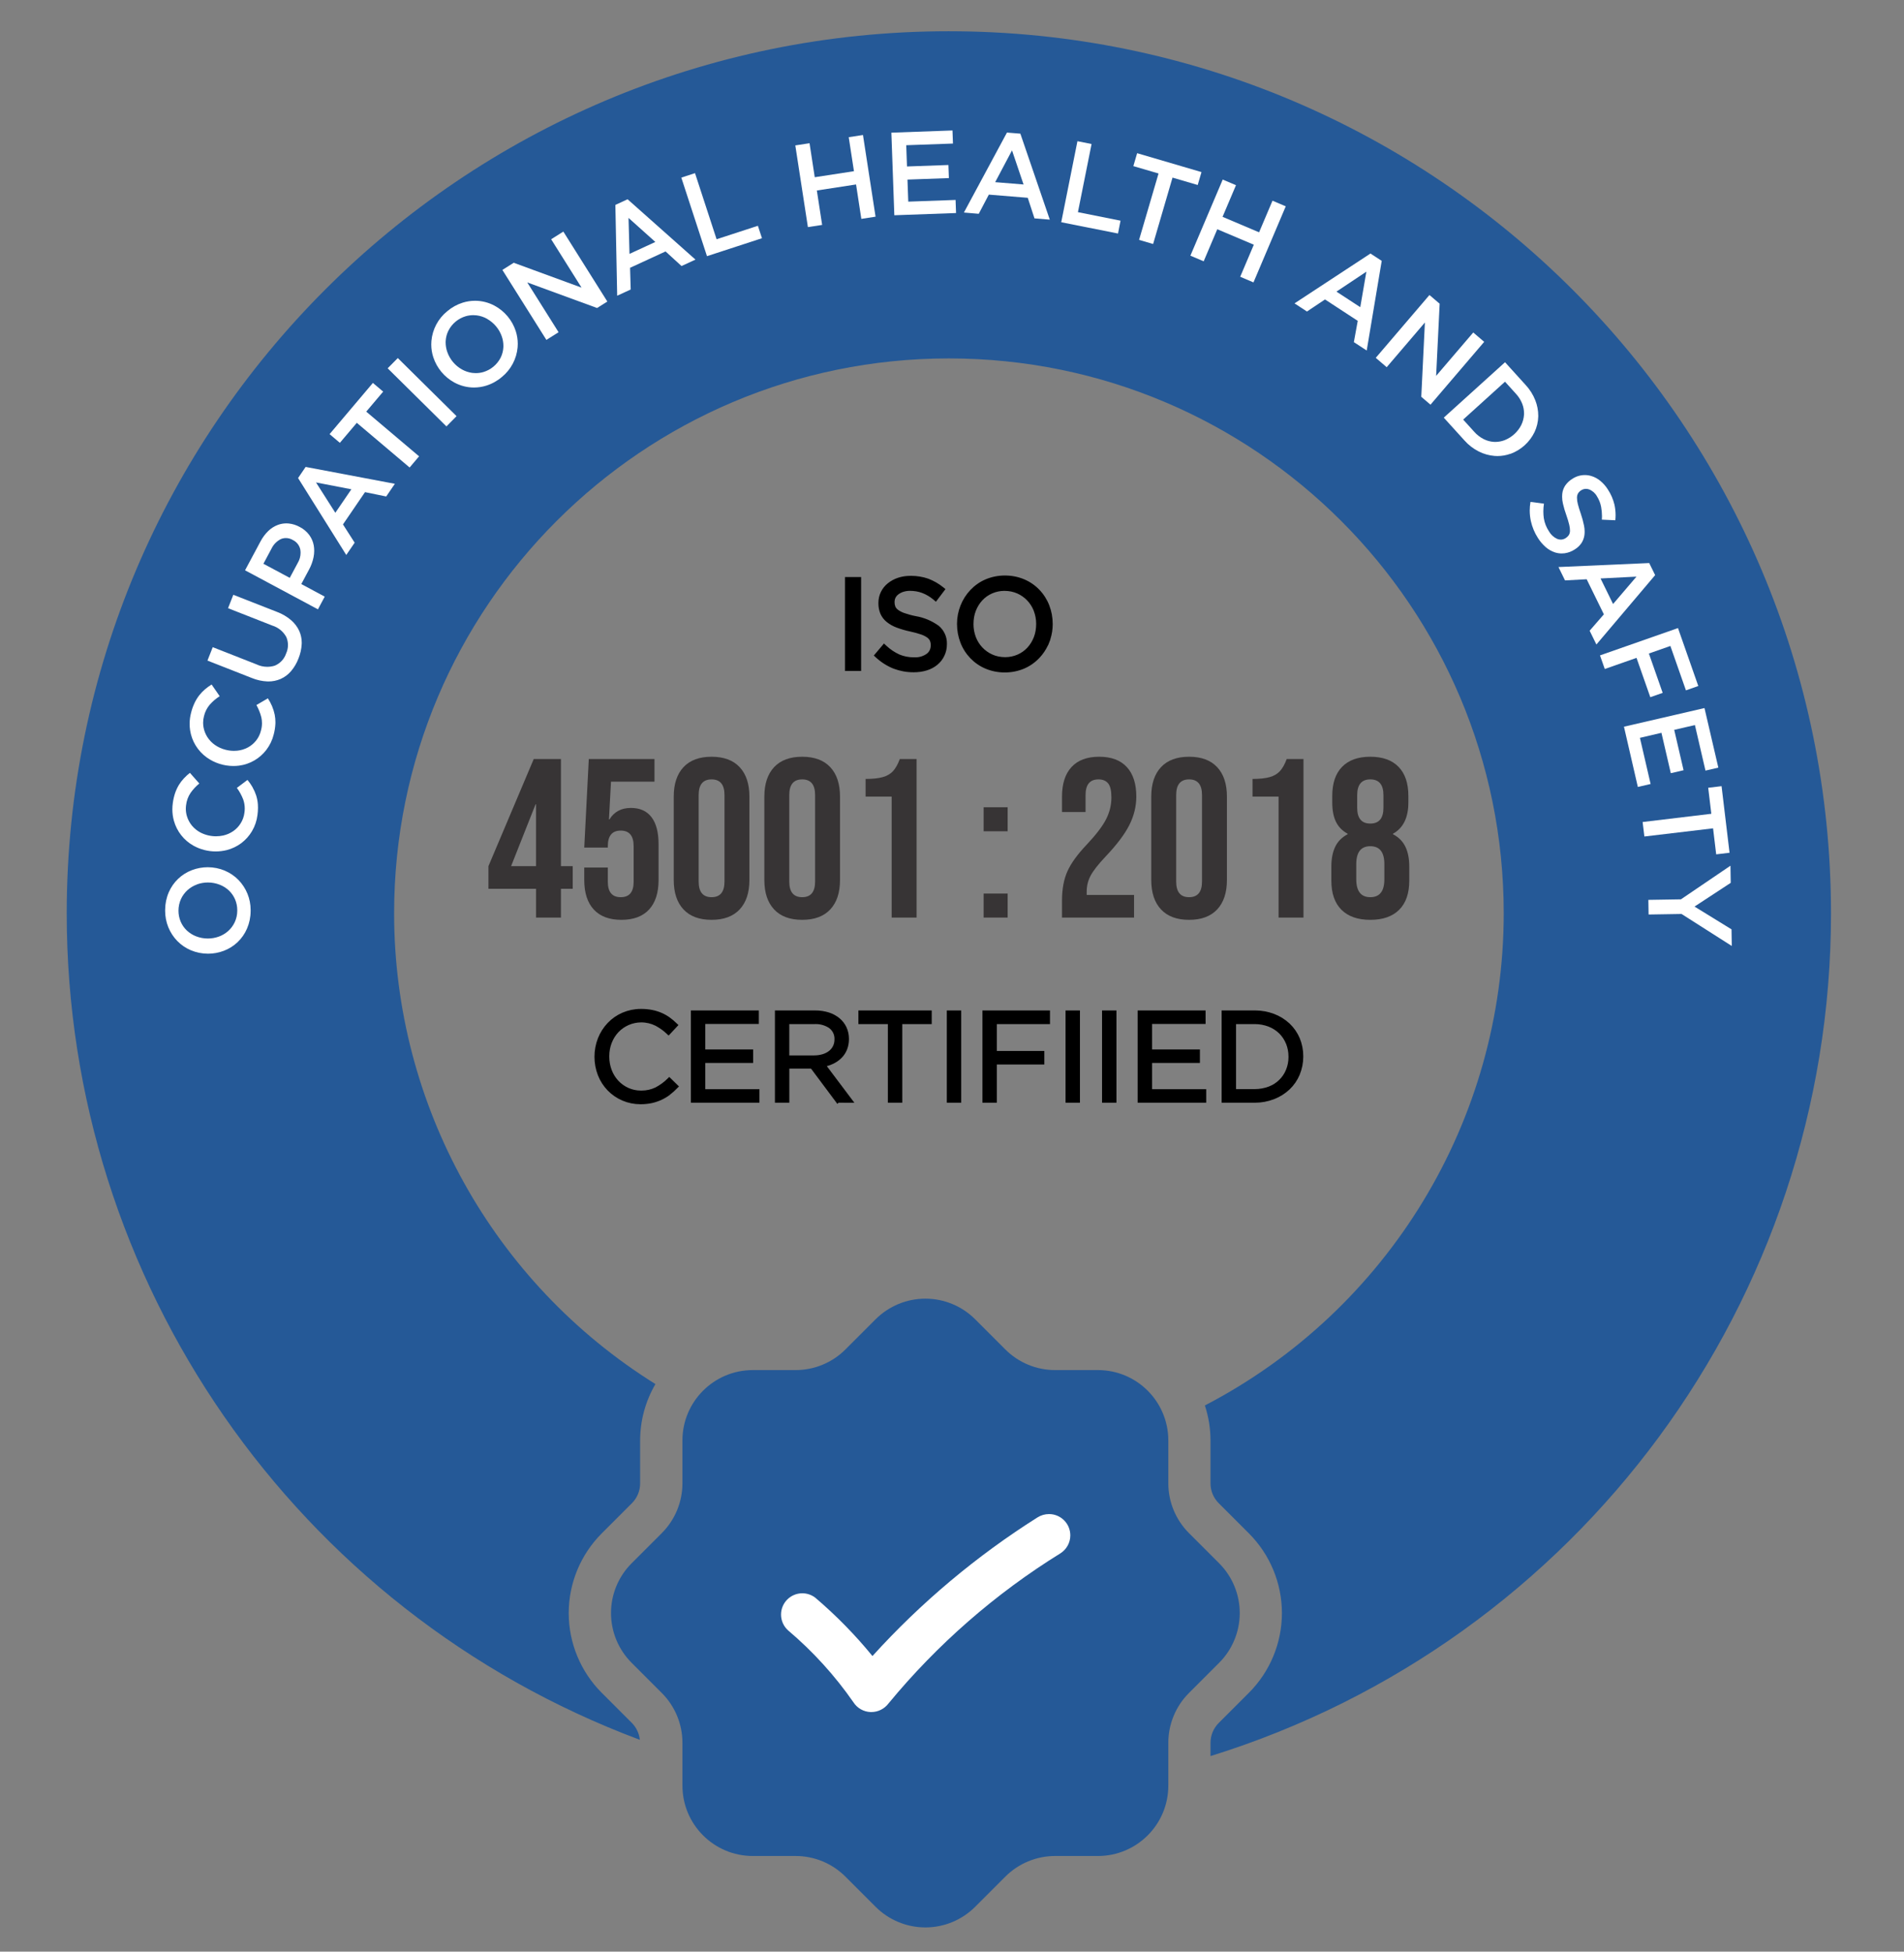 <?xml version="1.0" encoding="UTF-8"?>
<!DOCTYPE svg PUBLIC "-//W3C//DTD SVG 1.1//EN" "http://www.w3.org/Graphics/SVG/1.1/DTD/svg11.dtd">
<!-- Creator: CorelDRAW -->
<svg xmlns="http://www.w3.org/2000/svg" xml:space="preserve" width="40mm" height="41mm" version="1.1" style="shape-rendering:geometricPrecision; text-rendering:geometricPrecision; image-rendering:optimizeQuality; fill-rule:evenodd; clip-rule:evenodd"
viewBox="0 0 4000 4100"
 xmlns:xlink="http://www.w3.org/1999/xlink"
 xmlns:xodm="http://www.corel.com/coreldraw/odm/2003">
 <rect x="0" y="0" width="4000" height="4100" fill="#808080" stroke="none"/>
 <defs>
  <style type="text/css">
   <![CDATA[
    .str0 {stroke:black;stroke-width:9.42;stroke-miterlimit:22.926}
    .fil4 {fill:none;fill-rule:nonzero}
    .fil2 {fill:black}
    .fil5 {fill:#373435;fill-rule:nonzero}
    .fil3 {fill:black;fill-rule:nonzero}
    .fil0 {fill:#255997;fill-rule:nonzero}
    .fil1 {fill:white;fill-rule:nonzero}
   ]]>
  </style>
 </defs>
 <g id="Layer_x0020_1">
  <g>
   <path class="fil0" d="M1993.39 65.64c-1023.46,0.01 -1853.22,829.99 -1853.22,1853.44 0,772.93 480.16,1465.34 1204.02,1735.96 -1.36,-13.4 -7.27,-25.89 -16.71,-35.4l-63.5 -63.5c-44.26,-44.4 -69.19,-104.58 -69.19,-167.3 0,-62.72 24.93,-122.9 69.2,-167.29l63.5 -63.5c11.08,-11.04 17.32,-26.05 17.32,-41.7 0,-0.04 0,-0.09 0,-0.14l0 -89.96c0,-41.68 11.16,-82.63 32.18,-118.57 -341.41,-212.78 -549.02,-586.88 -549.02,-989.13 0,-643.62 521.95,-1165.57 1165.55,-1165.57 643.61,0 1165.56,521.95 1165.56,1165.57 0,434.69 -242.19,833.56 -627.82,1034.06 7.76,23.77 11.82,48.66 11.82,73.65l0 89.96c0,0.02 0,0.06 0,0.1 0,15.65 6.24,30.66 17.33,41.69l63.5 63.5c44.26,44.4 69.19,104.58 69.19,167.3 0,62.72 -24.93,122.9 -69.2,167.29l-63.5 63.5c-11.08,11.04 -17.32,26.05 -17.32,41.7 0,0.04 0,0.09 0,0.14l0 27.78c774.94,-240.79 1303.55,-958.36 1303.55,-1770.03 0,-1023.51 -829.8,-1853.54 -1853.28,-1853.54l0.04 -0.01zm0 0l0 0 0 0z"/>
  </g>
  <g>
   <path class="fil1" d="M649.78 1124.03c4.77,6.5 7.98,14.02 9.39,21.94 0.62,3.68 0.94,7.41 0.94,11.15 0,4.59 -0.48,9.18 -1.42,13.66 -1.85,8.98 -5.02,17.67 -9.39,25.72l-16.32 30.48 49.21 26.46 -14.26 26.67 -153.11 -82.02 32.31 -60.38c4.28,-8.24 9.87,-15.77 16.52,-22.25 5.79,-5.6 12.69,-9.98 20.24,-12.8 5.68,-2.08 11.7,-3.15 17.75,-3.15 1.53,0 3.08,0.08 4.61,0.21 8.21,0.81 16.18,3.3 23.39,7.31 7.93,4.03 14.84,9.85 20.16,16.98l-0.02 0.02zm-59.82 8.52c-8.68,4.41 -15.66,11.61 -19.8,20.43l-16.77 31.38 55.35 29.61 16.8 -31.38c3.86,-6.41 5.91,-13.76 5.91,-21.24 0,-2.37 -0.21,-4.75 -0.61,-7.08 -1.83,-8.55 -7.5,-15.79 -15.35,-19.63 -4.44,-2.79 -9.58,-4.27 -14.83,-4.27 -3.69,0 -7.35,0.74 -10.75,2.16l0.05 0.02zm0 0l0 0 0 0z"/>
  </g>
  <g id="_1956851487376">
   <g>
    <path class="fil1" d="M472.57 1829.25c10.63,4.5 20.28,11.08 28.35,19.31 16.43,16.89 25.63,39.56 25.63,63.13 0,0.92 -0.02,1.86 -0.04,2.76 -0.06,12.59 -2.68,25.06 -7.69,36.6 -9.21,21.36 -26.73,38.11 -48.49,46.36 -10.62,4.05 -21.92,6.13 -33.3,6.13 -12.41,0 -24.71,-2.48 -36.15,-7.27 -10.61,-4.5 -20.27,-11.08 -28.34,-19.31 -8.14,-8.38 -14.61,-18.29 -18.99,-29.11 -4.37,-10.87 -6.63,-22.5 -6.63,-34.23 0,-0.87 0.01,-1.78 0.03,-2.64 0.06,-12.59 2.67,-25.06 7.65,-36.6 9.25,-21.36 26.77,-38.09 48.54,-46.36 10.62,-4.05 21.92,-6.13 33.3,-6.13 12.41,0 24.71,2.48 36.15,7.27l-0.02 0.09zm-58.64 28.81c-7.31,2.62 -14.08,6.64 -19.9,11.82 -5.75,5.19 -10.42,11.5 -13.71,18.52 -3.53,7.78 -5.36,16.24 -5.36,24.79 0,7.78 1.52,15.5 4.46,22.7 2.96,7.03 7.34,13.41 12.84,18.71 5.61,5.29 12.21,9.49 19.39,12.32 7.95,3.13 16.42,4.74 24.97,4.74 7.8,0 15.57,-1.34 22.92,-3.96 7.32,-2.62 14.1,-6.65 19.9,-11.83 5.76,-5.18 10.44,-11.49 13.7,-18.52 3.48,-7.45 5.29,-15.59 5.3,-23.82 0,-0.52 0.01,-1.07 0.01,-1.6 0,-7.62 -1.52,-15.18 -4.46,-22.2 -2.96,-7.03 -7.34,-13.41 -12.84,-18.71 -5.6,-5.31 -12.21,-9.51 -19.41,-12.33 -7.94,-3.12 -16.42,-4.73 -24.95,-4.73 -7.8,0 -15.55,1.35 -22.89,3.96l0.03 0.14zm0 0l0 0 0 0z"/>
   </g>
   <g>
    <path class="fil1" d="M530.51 1653.86c3.07,5.35 5.6,11.01 7.53,16.87 2,6.19 3.25,12.64 3.7,19.14 0.15,2.33 0.23,4.7 0.23,7.05 0,5.09 -0.37,10.21 -1.07,15.25 -1.45,12 -5.39,23.59 -11.53,34 -5.77,9.77 -13.44,18.34 -22.5,25.16 -9.14,6.8 -19.55,11.76 -30.58,14.58 -7.55,1.85 -15.35,2.81 -23.14,2.81 -16.25,0 -32.25,-4.13 -46.47,-11.95 -20.32,-11.27 -35.26,-30.27 -41.42,-52.68 -2.11,-7.75 -3.18,-15.77 -3.18,-23.82 0,-4.35 0.32,-8.71 0.94,-13 0.91,-7.17 2.54,-14.3 4.84,-21.17 2.04,-5.93 4.71,-11.67 7.93,-17.08 3.03,-4.96 6.61,-9.63 10.59,-13.86 3.9,-4.15 8.11,-8.05 12.56,-11.59l19.76 22.41c-6.98,5.72 -13.19,12.4 -18.38,19.8 -5.11,7.63 -8.34,16.41 -9.38,25.54 -0.38,2.55 -0.57,5.16 -0.57,7.75 0,5.29 0.79,10.57 2.31,15.63 2.17,7.25 5.77,13.99 10.58,19.83 4.91,5.88 10.95,10.77 17.73,14.36 10.12,5.24 21.37,7.98 32.77,7.98 5.05,0 10.11,-0.54 15.04,-1.6 7.57,-1.67 14.78,-4.8 21.16,-9.21 6.24,-4.32 11.55,-9.89 15.56,-16.33 4.23,-6.68 6.95,-14.25 7.94,-22.11 0.48,-3 0.72,-6.04 0.72,-9.07 0,-6.38 -1.07,-12.74 -3.15,-18.78 -3.35,-8.71 -7.89,-17 -13.39,-24.54l22.28 -16.8c4,4.88 7.64,10.12 10.8,15.6l-0.21 -0.17zm0 0l0 0 0 0z"/>
   </g>
   <g>
    <path class="fil1" d="M571.65 1483.78c2.39,5.68 4.24,11.62 5.47,17.66 1,5.15 1.51,10.41 1.51,15.66 0,1.26 -0.04,2.54 -0.09,3.79 -0.4,7.41 -1.6,14.82 -3.49,22 -2.87,11.73 -8.14,22.78 -15.46,32.39 -13.91,18.29 -34.61,30.27 -57.41,33.21 -3.92,0.48 -7.89,0.73 -11.85,0.73 -20.11,0 -39.73,-6.31 -56.07,-18.02 -18.85,-13.58 -31.44,-34.21 -34.9,-57.19 -0.65,-4.41 -0.98,-8.87 -0.98,-13.33 0,-7.93 1.05,-15.86 3.11,-23.51 1.72,-7.06 4.2,-13.96 7.3,-20.53 2.69,-5.67 6.03,-11.08 9.89,-16.04 3.56,-4.56 7.61,-8.78 12.04,-12.53 4.35,-3.68 9,-7.04 13.84,-10.05l16.99 24.58c-7.65,4.83 -14.61,10.75 -20.63,17.5 -5.99,6.97 -10.24,15.29 -12.34,24.25 -1.23,4.56 -1.85,9.3 -1.85,14.03 0,3.14 0.28,6.29 0.81,9.38 1.33,7.45 4.14,14.57 8.24,20.92 4.17,6.43 9.57,12.01 15.87,16.38 6.74,4.67 14.3,8.1 22.28,10.06 5.72,1.5 11.65,2.27 17.57,2.27 2.3,0 4.62,-0.12 6.9,-0.34 7.69,-0.77 15.19,-3.03 22.04,-6.64 6.7,-3.55 12.62,-8.45 17.38,-14.37 4.95,-6.16 8.49,-13.35 10.35,-21.03 1.47,-5.11 2.22,-10.42 2.22,-15.74 0,-4.1 -0.45,-8.2 -1.33,-12.2 -2.3,-9.06 -5.79,-17.8 -10.34,-25.95l24.08 -14.05c3.41,5.3 6.41,10.93 8.89,16.75l-0.04 -0.04zm0 0l0 0 0 0z"/>
   </g>
   <path class="fil1" d="M581.84 1285.45c10.83,4.01 20.91,9.92 29.69,17.39 7.34,6.28 13.24,14.1 17.26,22.88 3.36,7.7 5.11,16.03 5.11,24.43 0,0.91 -0.02,1.84 -0.06,2.75 -0.52,10.48 -2.83,20.81 -6.8,30.53 -3.65,9.69 -8.97,18.71 -15.66,26.62 -6,7.05 -13.53,12.67 -22.01,16.4 -8,3.41 -16.62,5.18 -25.32,5.18 -0.8,0 -1.61,-0.02 -2.41,-0.05 -11.24,-0.49 -22.34,-2.96 -32.73,-7.26l-93.05 -36.54 11.06 -28.18 91.89 36.09c7.07,3.4 14.82,5.16 22.67,5.16 5.43,0 10.84,-0.84 16,-2.49 11.2,-4.72 19.83,-14.04 23.64,-25.57 2.54,-5.54 3.86,-11.59 3.86,-17.7 0,-5.73 -1.16,-11.42 -3.41,-16.69 -6.26,-11.59 -16.84,-20.28 -29.42,-24.16l-93.05 -36.51 11.06 -28.18 91.68 35.9z"/>
   <path class="fil1" d="M829.54 1016.39l-18.18 26.64 -44.53 -9.13 -46.3 67.84 24.55 38.36 -17.62 25.82 -101.25 -161.62 15.88 -23.36 187.45 35.45zm-165.63 -2.85l40.56 63.74 33.71 -49.37 -74.27 -14.37z"/>
   <polygon class="fil1" points="880.42,958.64 860.55,982.14 749.58,888.28 714.02,930.32 692.4,912.04 783.39,804.46 804.98,822.72 769.42,864.76 "/>
   <rect class="fil1" transform="matrix(0.703 -0.711 0.711 0.703 814.43 773.744)" width="30.27" height="173.62"/>
   <g>
    <path class="fil1" d="M1083.54 695.59c2.77,8.66 4.2,17.7 4.2,26.78 0,2.44 -0.11,4.88 -0.31,7.31 -2.15,24.44 -14.16,46.98 -33.22,62.42 -9.56,8.17 -20.7,14.35 -32.72,18.09 -8.32,2.59 -17,3.92 -25.72,3.92 -14.33,0 -28.47,-3.58 -41.07,-10.4 -21.1,-11.41 -37.05,-30.53 -44.47,-53.34 -2.78,-8.61 -4.21,-17.67 -4.21,-26.73 0,-2.45 0.11,-4.91 0.31,-7.35 2.13,-24.45 14.15,-47.01 33.24,-62.44 9.55,-8.16 20.7,-14.32 32.7,-18.07 8.31,-2.59 16.99,-3.92 25.71,-3.92 14.33,0 28.47,3.58 41.07,10.4 21.12,11.39 37.09,30.52 44.5,53.34l-0.01 -0.01zm-60.01 -25.69c-6.75,-3.83 -14.22,-6.34 -21.94,-7.35 -2.4,-0.3 -4.82,-0.45 -7.23,-0.45 -5.32,0 -10.62,0.73 -15.74,2.17 -15.83,4.66 -29.07,15.64 -36.56,30.35 -3.4,6.83 -5.37,14.31 -5.77,21.93 -0.05,0.9 -0.07,1.82 -0.07,2.72 0,6.81 1.15,13.59 3.39,20.02 5.42,15.56 16.34,28.65 30.68,36.77 6.77,3.82 14.25,6.33 21.96,7.35 2.39,0.3 4.81,0.45 7.22,0.45 5.32,0 10.62,-0.73 15.74,-2.17 15.79,-4.64 29,-15.58 36.52,-30.22 3.39,-6.82 5.36,-14.3 5.76,-21.92 0.05,-0.94 0.07,-1.91 0.07,-2.86 0,-6.77 -1.14,-13.51 -3.37,-19.9 -5.44,-15.54 -16.35,-28.62 -30.67,-36.75l0.01 -0.14zm0 0l0 0 0 0z"/>
   </g>
   <polygon class="fil1" points="1157.89,502.63 1183.48,486.52 1275.92,633.49 1254.36,647.06 1107.7,593.35 1173.48,697.94 1147.87,714.05 1055.42,567.07 1079.23,552.04 1221.73,604.24 "/>
   <path class="fil1" d="M1461.07 545.38l-29.29 13.52 -33.55 -30.69 -74.56 34.4 1.35 45.56 -28.42 13.07 -3.81 -190.76 25.69 -11.85 142.59 126.75zm-140.62 -87.57l2.04 75.54 54.29 -25.03 -56.33 -50.51z"/>
   <polygon class="fil1" points="1431.34,373.14 1460.1,363.75 1505.45,502.63 1592.21,474.32 1600.78,500.46 1485.24,538.16 "/>
   <polygon class="fil1" points="1716.08,400.18 1727.19,472.52 1697.27,477.12 1670.81,305.48 1700.71,300.88 1711.66,372.32 1794.02,359.65 1783.04,288.21 1812.96,283.61 1839.42,455.22 1809.52,459.82 1798.43,387.51 "/>
   <polygon class="fil1" points="2002.02,301.57 1903.86,305.09 1905.45,349.73 1992.47,346.61 1993.45,374.13 1906.45,377.28 1908.14,423.61 2007.52,420.04 2008.5,447.56 1878.85,452.22 1872.61,278.71 2001.01,274.08 "/>
   <path class="fil1" d="M2205.44 461.43l-32.15 -2.65 -14.13 -43.23 -81.8 -6.69 -21.17 40.3 -31.17 -2.65 90.43 -168.01 28.17 2.3 61.82 180.63zm-79.36 -145.52l-35.35 66.78 59.6 4.87 -24.25 -71.65z"/>
   <polygon class="fil1" points="2263.52,296.62 2293.21,302.57 2264.55,445.71 2354.06,463.6 2348.77,490.59 2229.49,466.88 "/>
   <polygon class="fil1" points="2422.51,512.6 2393.01,503.95 2433.91,364.46 2380.99,348.98 2388.93,321.83 2524.13,361.52 2516.19,388.64 2463.27,373.14 "/>
   <polygon class="fil1" points="2557.31,481.59 2528.73,548.95 2500.84,537.12 2568.74,377.24 2596.6,389.07 2568.4,455.53 2645.13,488.07 2673.33,421.61 2701.16,433.46 2633.35,593.29 2605.49,581.44 2634.07,514.1 "/>
   <path class="fil1" d="M2871.24 736.39l-26.99 -17.62 8.15 -44.71 -68.79 -44.98 -37.86 25.35 -26.17 -17.09 159.54 -104.72 23.65 15.43 -31.53 188.34zm-0.71 -165.66l-62.89 41.91 50.06 32.68 12.83 -74.59z"/>
   <polygon class="fil1" points="3095.05,698.5 3118.04,718.16 3005.25,850.16 2985.86,833.62 2993.48,677.52 2913.23,771.42 2890.24,751.76 3003.06,619.76 3024.49,638.07 3017.08,789.65 "/>
   <g>
    <path class="fil1" d="M3173.1 953.34c-8.7,3.12 -17.89,4.73 -27.14,4.73 -2.03,0 -4.07,-0.09 -6.09,-0.24 -11.57,-0.91 -22.9,-4.12 -33.26,-9.36 -11.36,-5.73 -21.59,-13.62 -30.02,-23.16l-43.45 -47.9 128.69 -116.42 43.47 47.97c8.64,9.34 15.5,20.23 20.16,32.09 4.07,10.31 6.16,21.31 6.16,32.39 0,0.52 -0.01,1.06 -0.01,1.56 -0.27,11.25 -2.91,22.36 -7.69,32.54 -10.29,21.36 -28.55,37.88 -50.82,46.02l0 -0.22zm22.84 -60.45c3.32,-6.76 5.29,-14.13 5.76,-21.64 0.04,-0.93 0.07,-1.88 0.07,-2.82 0,-6.71 -1.22,-13.38 -3.59,-19.65 -3.04,-7.93 -7.59,-15.22 -13.38,-21.45l-23.02 -25.45 -87.89 79.59 23.05 25.45c5.59,6.36 12.39,11.66 19.94,15.53 6.77,3.46 14.2,5.48 21.8,5.89 0.84,0.03 1.7,0.06 2.54,0.06 6.65,0 13.26,-1.21 19.47,-3.55 15.25,-5.99 27.81,-17.36 35.27,-31.93l-0.02 -0.03zm0 0l0 0 0 0z"/>
   </g>
   <g>
    <path class="fil1" d="M3315.42 1036.21c-1.58,2.73 -2.41,5.84 -2.41,9 0,0.03 0,0.07 0,0.1 0,0.15 0,0.3 0,0.44 0,4.54 0.63,9.08 1.85,13.46 1.38,5.53 3.49,12.28 6.27,20.35 2.73,7.99 4.99,16.28 6.64,24.57 0.86,4.12 1.31,8.35 1.31,12.57 0,2.58 -0.16,5.17 -0.49,7.73 -0.83,5.89 -2.96,11.54 -6.22,16.53 -3.67,5.35 -8.45,9.87 -13.99,13.23 -6.36,4.24 -13.61,7.02 -21.17,8.1 -2.07,0.28 -4.17,0.42 -6.27,0.42 -4.87,0 -9.7,-0.76 -14.33,-2.25 -7.03,-2.34 -13.54,-6.06 -19.13,-10.9 -6.38,-5.54 -11.93,-12.03 -16.44,-19.18 -7.11,-11 -12.23,-23.24 -15.03,-36.04 -1.52,-7.17 -2.3,-14.53 -2.3,-21.87 0,-6.05 0.54,-12.11 1.57,-18.05l28.31 3.65c-0.84,5.36 -1.27,10.82 -1.27,16.26 0,4.77 0.32,9.55 0.97,14.27 1.6,9.93 5.33,19.43 10.91,27.78 3.92,6.9 9.92,12.4 17.14,15.7 2.36,1 4.9,1.53 7.46,1.53 3.78,0 7.47,-1.14 10.58,-3.26 2.45,-1.51 4.57,-3.52 6.22,-5.89 1.66,-2.62 2.57,-5.63 2.65,-8.71 0,-0.22 0.01,-0.47 0.01,-0.7 0,-4.22 -0.53,-8.44 -1.57,-12.53 -1.6,-6.65 -3.6,-13.28 -5.89,-19.72 -2.92,-8.06 -5.4,-16.33 -7.32,-24.7 -1.15,-4.81 -1.74,-9.74 -1.74,-14.68 0,-1.99 0.1,-3.99 0.28,-5.96 0.63,-6.14 2.73,-12.04 6.09,-17.2 3.97,-5.83 9.17,-10.74 15.22,-14.37 7.74,-5.14 16.84,-7.89 26.13,-7.89 4.66,0 9.29,0.69 13.74,2.05 6.85,2.08 13.22,5.53 18.73,10.1 6.23,5.13 11.61,11.24 15.88,18.07 6.45,9.72 11.17,20.56 13.86,31.91 1.6,7.23 2.41,14.62 2.41,22.02 0,3.61 -0.2,7.25 -0.57,10.84l-28.26 -1.3c0.15,-2.39 0.24,-4.84 0.24,-7.25 0,-6.61 -0.63,-13.21 -1.84,-19.7 -1.51,-7.93 -4.52,-15.51 -8.87,-22.31 -3.62,-6.51 -9.41,-11.56 -16.36,-14.26 -2.08,-0.77 -4.28,-1.17 -6.5,-1.17 -3.52,0 -6.97,1.01 -9.94,2.89 -2.62,1.59 -4.86,3.74 -6.56,6.3l0 0.02zm0 0l0 0 0 0z"/>
   </g>
   <path class="fil1" d="M3353.79 1353.98l-14.21 -28.97 29.9 -34.4 -36.14 -73.71 -45.48 2.41 -13.78 -28.05 190.66 -8.41 12.46 25.4 -123.41 145.73zm84.19 -142.59l-75.46 3.86 26.3 53.68 49.16 -57.54z"/>
   <polygon class="fil1" points="3541.88,1450.31 3509.2,1357.05 3464.04,1372.93 3493.01,1455.59 3467.03,1464.69 3438.06,1382.06 3371.36,1405.45 3361.33,1376.87 3525.19,1319.46 3567.84,1441.17 "/>
   <polygon class="fil1" points="3582.92,1618.88 3560.75,1523.21 3517.25,1533.29 3536.91,1618.12 3510.08,1624.34 3490.42,1539.51 3445.23,1550.09 3467.67,1647.01 3440.84,1653.23 3411.68,1526.67 3580.85,1487.51 3609.95,1612.68 "/>
   <polygon class="fil1" points="3454.57,1757.33 3450.89,1726.91 3595.22,1709.61 3588.66,1654.95 3616.73,1651.59 3633.5,1791.48 3605.43,1794.84 3598.89,1740.18 "/>
   <polygon class="fil1" points="3463.43,1921.22 3462.95,1890.45 3531.37,1889.34 3635.43,1818.7 3635.99,1854.68 3559.92,1904.53 3637.63,1952.39 3638.19,1987.34 3532.65,1920.08 "/>
  </g>
  <g>
   <path class="fil0" d="M2561.26 3284.21l-63.5 -63.5c-27.72,-27.72 -43.32,-65.37 -43.32,-104.57l0 -89.96c0,-0.01 0,-0.03 0,-0.03 0,-81.64 -66.21,-147.85 -147.85,-147.85 0,0 0,0 0,0l-89.95 0.01c-0.02,-0.01 -0.04,-0.01 -0.04,-0.01 -39.2,0 -76.82,-15.6 -104.52,-43.29l-63.5 -63.5c-27.71,-27.69 -65.31,-43.27 -104.5,-43.27 -39.19,0 -76.8,15.58 -104.51,43.27l-63.5 63.5c-27.71,27.69 -65.33,43.29 -104.53,43.29 0,0 -0.02,0 -0.02,0l-89.98 0.01c-81.65,-0.02 -147.87,66.2 -147.87,147.86l0 89.96c0.01,0.01 0.01,0.03 0.01,0.03 0,39.2 -15.6,76.82 -43.29,104.53l-63.5 63.5c-27.69,27.71 -43.27,65.32 -43.27,104.51 0,39.19 15.58,76.8 43.27,104.51l63.5 63.5c27.69,27.72 43.29,65.34 43.29,104.54 0,0 0,0.02 0,0.02l0 89.96c0,0.01 0,0.01 0,0.01 0,81.64 66.21,147.85 147.85,147.85 0,0 0.02,0 0.02,0l89.95 0.01c39.22,-0.01 76.87,15.59 104.57,43.31l63.5 63.5c27.71,27.67 65.33,43.25 104.51,43.25 39.18,0 76.79,-15.58 104.5,-43.26l63.5 -63.5c27.69,-27.71 65.34,-43.31 104.54,-43.31l89.97 0.01c81.64,-0.01 147.85,-66.22 147.85,-147.86l0 -89.96c0,-39.21 15.6,-76.86 43.32,-104.57l63.5 -63.5c27.67,-27.71 43.25,-65.33 43.25,-104.51 0,-39.18 -15.58,-76.8 -43.26,-104.51l0.01 0.02zm0 0l0 0 0 0z"/>
  </g>
  <g>
   <path class="fil1" d="M1830.57 3596.71l-1.57 0c-14.7,-0.52 -28.23,-8.24 -36.15,-20.65 -38.85,-55.91 -85.11,-106.85 -137.09,-150.81 -9.48,-8.48 -14.91,-20.61 -14.91,-33.33 0,-24.69 20.02,-44.71 44.71,-44.71 9.84,0 19.41,3.26 27.22,9.25 43.61,37.13 83.93,78.25 120.12,122.6 101.64,-112.23 218.66,-210.4 346.54,-291.15 7.32,-4.61 15.77,-7.11 24.4,-7.11 24.69,0 44.71,20.02 44.71,44.71 0,15.27 -7.8,29.5 -20.67,37.7 -136.64,84.51 -259.11,191.52 -361.26,315.43 -8.53,11.34 -21.88,18.07 -36.07,18.08l0.02 -0.01zm0 0l0 0 0 0z"/>
  </g>
  <g id="_1956851489392">
   <path class="fil2" d="M1775.23 1409.64l0 -197.39 33.82 0 0 197.39 -33.82 0zm106.16 -134.37c1.18,2.2 2.84,4.12 4.87,5.61 4.11,3.02 8.7,5.37 13.52,7.02 7.89,2.7 15.96,4.96 24.08,6.51 17.29,2.92 33.8,9.83 48.27,20.26 10.96,9.2 17.19,22.57 17.19,36.64 0,0.75 -0.02,1.51 -0.05,2.8 0,16.4 -7.3,32.01 -19.96,42.45 -6.49,5.35 -14.01,9.32 -22.04,11.78 -8.53,2.62 -17.44,3.98 -27.28,3.98 -0.45,-0.01 -0.83,0 -1.2,0 -14.15,0 -28.2,-2.57 -41.51,-7.59 -13.67,-5.5 -26.19,-13.43 -36.96,-23.37l-4.57 -4.23 21.34 -25.24 5 4.68c8.09,7.58 17.4,13.86 27.39,18.42 9.34,3.88 19.51,5.92 29.75,5.92 0.5,0 1,-0.01 1.76,-0.01 0.95,0.04 1.63,0.06 2.32,0.06 8.48,0 16.76,-2.65 23.62,-7.53 5.34,-3.95 8.52,-10.25 8.52,-18.26 0,-3 -0.57,-5.98 -1.62,-8.66 -1.12,-2.55 -2.96,-4.89 -5.29,-6.64 -3.89,-2.91 -8.26,-5.14 -12.85,-6.72 -7.53,-2.59 -15.23,-4.77 -23.03,-6.37 -9.69,-2 -19.22,-4.8 -28.51,-8.19 -7.65,-2.8 -14.85,-6.78 -21.22,-11.87 -5.74,-4.57 -10.29,-10.49 -13.31,-17.28 -2.79,-6.86 -4.2,-14.1 -4.2,-21.39 0,-0.4 0.01,-0.8 0.01,-1.73 0,-7.81 1.72,-15.57 5.12,-22.61 3.39,-7.03 8.34,-13.21 14.4,-18.12 6.34,-5.12 13.55,-9.09 21.27,-11.68 8.21,-2.75 16.83,-4.15 26.23,-4.15 0.69,-0.01 1.37,-0.02 2.06,-0.02 12.09,0 24.13,2.02 35.66,5.99 11.33,4.32 21.86,10.34 31.22,17.87l4.91 3.95 -20.04 26.57 -5.25 -4.42c-7.14,-6.02 -15.27,-10.88 -24.03,-14.14 -7.89,-2.93 -16.3,-4.32 -25.63,-4.33 -4.6,0 -9.2,0.69 -13.59,2.08 -3.76,1.18 -7.29,3 -10.44,5.36 -2.52,1.89 -4.62,4.34 -6.02,7.16 -1.32,2.67 -1.97,5.63 -1.97,9.46 0,3.04 0.54,6.05 1.58,8.81l0.48 1.17zm82.61 -29.74l4.22 -5.59c-6.98,-4.93 -14.57,-8.97 -22.49,-11.99 -9.96,-3.43 -20.57,-5.21 -31.22,-5.21 -0.64,0 -1.28,0.01 -2.8,0.02 -7.25,0 -14.48,1.17 -21.35,3.47 -6.26,2.1 -12.1,5.33 -17.23,9.48 -4.58,3.69 -8.32,8.36 -10.88,13.66 -2.54,5.27 -3.82,11.1 -3.83,17.67 0.01,0.21 0,0.61 0,1.01 0,5.61 1.09,11.19 3.16,16.29 2.09,4.7 5.35,8.94 9.45,12.22 5.28,4.21 11.24,7.5 17.58,9.81 8.69,3.18 17.61,5.81 26.67,7.67 8.35,1.72 16.58,4.04 24.63,6.81 5.88,2.02 11.45,4.89 16.43,8.62 4.12,3.09 7.37,7.21 9.49,12.04 1.75,4.43 2.62,9.03 2.62,14.97 0,10.82 -5.14,21 -13.88,27.47 -9.16,6.52 -20.08,10.01 -31.26,10.01 -0.95,0 -1.91,-0.02 -2.6,-0.08 -0.32,0.02 -0.9,0.03 -1.48,0.03 -11.95,0 -23.81,-2.38 -34.95,-7 -9.38,-4.29 -18.11,-9.79 -25.96,-16.33l-4.49 5.31c8.49,6.98 18.01,12.64 28.17,16.72 11.71,4.42 24.2,6.71 36.79,6.71 0.48,0 0.96,-0.01 2.12,0 7.63,0 15.25,-1.17 22.54,-3.4 6.41,-1.97 12.41,-5.12 17.58,-9.38 9.67,-7.98 15.24,-19.91 15.24,-32.43 0,-0.37 -0.01,-0.73 0.01,-1.1 0.02,-0.57 0.04,-1.13 0.04,-1.7 0,-10.23 -4.53,-19.96 -12.17,-26.38 -12.48,-8.98 -27.12,-15.12 -42.59,-17.72 -8.86,-1.7 -17.52,-4.11 -25.98,-7.01 -6.08,-2.08 -11.84,-5.04 -17.02,-8.84 -2.48,-1.82 -4.65,-4.01 -6.45,-6.48l-0.71 0.3 -1.81 -4.42c-0.29,-0.56 -0.55,-1.13 -0.8,-1.71l-2.57 -5.98 0.85 -0.36c-0.49,-2.57 -0.74,-5.29 -0.74,-8.27 0,-4.98 1.11,-9.92 3.33,-14.39 2.3,-4.64 5.72,-8.68 9.86,-11.78 4.33,-3.24 9.17,-5.73 14.32,-7.36 5.66,-1.78 11.58,-2.68 18.43,-2.67 9.95,0 19.9,1.67 29.23,5.14 8.03,2.98 15.59,7.11 22.5,12.15zm237.7 109.98c-4.54,9.73 -10.6,18.71 -17.98,26.53 -9.01,9.55 -19.87,17.31 -31.96,22.48 -12.91,5.52 -26.88,8.21 -40.91,8.21 -14.04,0 -28,-2.69 -40.92,-8.21 -24.13,-10.31 -42.88,-30.16 -52.25,-54.61 -4.68,-12.22 -7.16,-25.22 -7.16,-39.31 0,-13.12 2.49,-26.17 7.3,-38.37 4.74,-12.02 11.69,-23.1 20.56,-32.5 9.01,-9.55 19.87,-17.31 31.95,-22.48 12.91,-5.52 26.88,-8.21 40.91,-8.21 14.04,0 28,2.69 40.92,8.21 24.13,10.31 42.88,30.16 52.25,54.61 4.68,12.22 7.16,25.22 7.16,39.31 0,10.94 -1.73,21.84 -5.1,32.23l0.16 0.06 -1.71 4.39c-0.22,0.56 -0.43,1.13 -0.65,1.69l-2.39 6.04 -0.18 -0.07zm-8.93 -12.31c3.83,-10.23 5.8,-21.15 5.8,-33.03 0,-11.5 -2.19,-22.92 -6.3,-33.65 -8.11,-21.18 -24.33,-38.39 -45.21,-47.31 -11.31,-4.84 -23.54,-7.17 -35.82,-7.17 -12.27,0 -24.5,2.34 -35.79,7.17 -10.45,4.46 -19.83,11.19 -27.61,19.44 -7.74,8.2 -13.79,17.86 -17.92,28.34 -4.21,10.69 -6.4,22.12 -6.4,34.61 0,11.5 2.19,22.92 6.3,33.65 8.11,21.18 24.33,38.39 45.21,47.31 11.31,4.84 23.54,7.17 35.82,7.17 12.27,0 24.51,-2.34 35.81,-7.17 10.44,-4.46 19.82,-11.19 27.6,-19.44 7.73,-8.19 13.8,-17.85 17.9,-28.34l0.61 -1.58zm-11.18 -70.06l0.22 -0.08 1.59 4.21c0.25,0.62 0.5,1.24 0.73,1.87l2.29 6.09 -0.24 0.09c2.41,8.18 3.64,16.92 3.64,26.75 0,10.62 -1.93,21.17 -5.72,31.09 -3.69,9.66 -9.17,18.58 -16.18,26.19 -6.98,7.59 -15.52,13.62 -24.97,17.75 -9.75,4.26 -20.3,6.47 -30.95,6.47 -0.34,0 -0.68,0 -1.49,-0.01 -10.69,0 -21.25,-2.27 -31.01,-6.61 -19.24,-8.57 -34.23,-24.52 -41.65,-44.22 -3.76,-9.97 -5.71,-20.59 -5.71,-32.93 0,-10.61 1.93,-21.17 5.72,-31.08 3.69,-9.66 9.18,-18.59 16.19,-26.19 6.98,-7.58 15.52,-13.61 24.95,-17.74 9.76,-4.27 20.31,-6.48 32.45,-6.48 10.68,0 21.25,2.28 31,6.62 17.25,7.68 31.11,21.28 39.14,38.21zm-10.29 8.88c-6.4,-15.67 -18.63,-28.31 -34.13,-35.21 -8.09,-3.6 -16.86,-5.5 -27.21,-5.5 -8.85,0 -17.63,1.83 -25.74,5.38 -7.79,3.41 -14.85,8.39 -20.61,14.64 -5.89,6.4 -10.5,13.91 -13.61,22.03 -3.23,8.43 -4.86,17.41 -4.86,28.13 0,9.09 1.67,18.15 4.87,26.66 6.2,16.44 18.71,29.77 34.77,36.92 8.1,3.61 16.87,5.49 27.22,5.5 8.85,0 17.63,-1.84 25.75,-5.39 7.78,-3.4 14.85,-8.37 20.61,-14.63 5.89,-6.4 10.49,-13.91 13.6,-22.03 3.23,-8.44 4.86,-17.42 4.86,-28.13 0,-9.09 -1.66,-18.15 -4.87,-26.65l-0.65 -1.72z"/>
  </g>
  <g id="_1956851486656">
   <rect class="fil3" x="1781.73" y="1218.75" width="20.82" height="184.39"/>
   <g>
    <path class="fil3" d="M1874.76 1276.48c1.65,3.84 4.29,7.17 7.65,9.64 4.65,3.41 9.81,6.1 15.27,7.93 8.16,2.83 16.56,5.14 25.03,6.76 16.38,2.76 31.95,9.28 45.43,18.99 9.3,7.81 14.68,19.36 14.68,31.51 0,0.66 -0.02,1.33 -0.05,1.98 -0.01,0.27 0,0.55 0,0.82 0,14.47 -6.46,28.21 -17.6,37.44 -5.85,4.78 -12.59,8.38 -19.81,10.58 -7.91,2.44 -16.17,3.69 -24.45,3.69 -0.27,0 -0.57,0 -0.84,0 -0.41,-0.01 -0.86,0 -1.28,0 -13.38,0 -26.64,-2.43 -39.15,-7.15 -12.88,-5.18 -24.72,-12.68 -34.91,-22.09l12.91 -15.27c8.61,8.07 18.51,14.74 29.24,19.64 10.24,4.25 21.25,6.46 32.35,6.46 0.53,0 1.1,-0.01 1.62,-0.02 0.81,0.05 1.65,0.07 2.46,0.07 9.83,0 19.43,-3.07 27.44,-8.77 7.04,-5.21 11.2,-13.45 11.2,-22.21 0,-0.24 -0.01,-0.49 -0.01,-0.73 0,-0.19 0.01,-0.39 0.01,-0.58 0,-3.82 -0.72,-7.61 -2.12,-11.16 -1.62,-3.69 -4.17,-6.92 -7.39,-9.34 -4.44,-3.32 -9.39,-5.92 -14.64,-7.67 -7.75,-2.72 -15.78,-4.94 -23.83,-6.59 -9.36,-1.94 -18.63,-4.63 -27.59,-7.93 -7.01,-2.53 -13.57,-6.2 -19.4,-10.84 -4.91,-3.93 -8.82,-9 -11.38,-14.75 -2.43,-5.98 -3.68,-12.39 -3.68,-18.84 0,-0.4 0.01,-0.81 0.01,-1.2 0.01,-0.17 0,-0.36 0,-0.53 0,-6.84 1.53,-13.61 4.47,-19.78 3.01,-6.15 7.33,-11.58 12.64,-15.89 5.75,-4.63 12.26,-8.23 19.25,-10.58 7.54,-2.52 15.46,-3.81 23.42,-3.81 0.27,0 0.54,0 0.81,0 0.64,-0.01 1.34,-0.02 1.99,-0.02 11.37,0 22.69,1.9 33.44,5.6 10.6,4.04 20.53,9.72 29.37,16.83l-12.12 16.06c-7.72,-6.5 -16.52,-11.67 -25.96,-15.26 -8.64,-3.13 -17.78,-4.73 -26.97,-4.73 -0.09,0 -0.19,0 -0.28,0 -0.2,0 -0.43,-0.01 -0.64,-0.01 -5.27,0 -10.53,0.8 -15.55,2.38 -4.45,1.41 -8.64,3.56 -12.38,6.36 -3.34,2.5 -6.06,5.75 -7.94,9.47 -1.74,3.58 -2.65,7.52 -2.65,11.5 0,0.13 0,0.26 0,0.38 0,0.15 0,0.31 0,0.47 0,3.9 0.72,7.77 2.12,11.41l-0.19 -0.22zm0 0l0 0 0 0z"/>
   </g>
   <g>
    <path class="fil3" d="M2198.21 1347.15c-4.41,11.28 -10.94,21.62 -19.22,30.43 -8.43,8.9 -18.57,16.05 -29.78,20.96 -12.14,5.07 -25.19,7.69 -38.36,7.69 -13.17,0 -26.22,-2.62 -38.37,-7.69 -22.44,-9.72 -40.02,-28.11 -48.73,-50.96 -4.44,-11.46 -6.73,-23.68 -6.73,-35.98 0,-0.16 0,-0.34 0,-0.5 0,-0.15 0,-0.34 0,-0.5 0,-12.31 2.33,-24.55 6.85,-35.99 4.43,-11.27 10.96,-21.61 19.24,-30.42 8.43,-8.9 18.57,-16.05 29.78,-20.96 12.13,-5.07 25.18,-7.69 38.35,-7.69 13.17,0 26.22,2.62 38.37,7.69 22.44,9.72 40.02,28.11 48.73,50.96 4.44,11.46 6.73,23.68 6.73,35.98 0,0.16 0,0.34 0,0.5 0,0.15 0,0.34 0,0.5 0,12.31 -2.33,24.55 -6.85,35.99l-0.01 -0.01zm-20.16 -65.72c-6.8,-18.08 -20.59,-32.71 -38.24,-40.56 -8.92,-3.98 -18.58,-6.06 -28.36,-6.06 -0.24,0 -0.5,0 -0.74,0 -0.24,0 -0.5,0 -0.75,0 -9.75,0 -19.41,2.02 -28.35,5.93 -8.61,3.77 -16.38,9.29 -22.78,16.19 -6.43,7.03 -11.49,15.22 -14.9,24.11 -3.5,9.17 -5.29,18.93 -5.29,28.76 0,0.29 0,0.58 0,0.87 0,0.27 0,0.55 0,0.82 0,9.88 1.8,19.72 5.29,28.95 6.8,18.08 20.57,32.71 38.21,40.57 8.93,3.97 18.59,6.05 28.37,6.05 0.24,0 0.5,0 0.74,0 0.24,0.01 0.5,0.01 0.75,0.01 9.75,0 19.41,-2.02 28.35,-5.93 8.62,-3.77 16.39,-9.29 22.79,-16.19 6.42,-7.03 11.48,-15.22 14.89,-24.11 3.5,-9.18 5.29,-18.94 5.29,-28.77 0,-0.29 0,-0.58 0,-0.87 0,-0.26 0,-0.54 0,-0.81 0,-9.88 -1.8,-19.72 -5.29,-28.95l0.02 -0.01zm0 0l0 0 0 0z"/>
   </g>
  </g>
  <g id="_1956851483920">
   <g>
    <path class="fil3" d="M1404.93 2295.97c-5.17,3.93 -10.81,7.35 -16.71,10.11 -6.14,2.87 -12.61,5.09 -19.23,6.6 -7.2,1.57 -14.58,2.38 -21.95,2.38 -0.31,0 -0.66,0 -0.97,0 -0.34,-0.01 -0.72,0 -1.07,0 -24.51,0 -48,-9.94 -65.07,-27.52 -8.35,-8.68 -14.96,-18.94 -19.37,-30.16 -4.62,-11.88 -6.98,-24.53 -6.98,-37.28 0,-12.75 2.36,-25.4 6.98,-37.28 4.46,-11.28 11.05,-21.63 19.38,-30.43 8.34,-8.77 18.4,-15.77 29.5,-20.56 11.5,-4.94 23.92,-7.52 36.45,-7.52 0.31,0 0.64,0 0.96,0 0.34,0 0.7,0 1.04,0 7.29,0 14.61,0.73 21.75,2.13 6.44,1.29 12.77,3.3 18.82,5.92 5.68,2.47 11.06,5.57 16.06,9.2 4.98,3.65 9.79,7.71 14.23,12l-14.23 15.27c-7.6,-7.18 -16.18,-13.32 -25.42,-18.2 -9.86,-4.92 -20.77,-7.5 -31.81,-7.5 -19.55,0 -38.27,8.07 -51.7,22.27 -6.48,7 -11.59,15.2 -14.99,24.11 -3.5,9.22 -5.3,19.03 -5.3,28.9 0,0.33 0.01,0.68 0.01,0.99 0,0.32 -0.01,0.64 -0.01,0.95 0,9.93 1.8,19.8 5.3,29.09 3.36,8.96 8.47,17.21 14.99,24.23 6.41,6.83 14.12,12.35 22.66,16.19 8.7,3.92 18.15,5.94 27.69,5.94 0.2,0 0.42,0 0.62,0 0.54,0.01 1.13,0.02 1.69,0.02 10.72,0 21.3,-2.43 30.95,-7.09 9.87,-5.19 18.95,-11.82 26.89,-19.64l13.71 13.44c-4.61,4.76 -9.63,9.22 -14.9,13.23l0.03 0.21zm0 0l0 0 0 0z"/>
    <path id="_1" class="fil4 str0" d="M1404.93 2295.97c-5.17,3.93 -10.81,7.35 -16.71,10.11 -6.14,2.87 -12.61,5.09 -19.23,6.6 -7.2,1.57 -14.58,2.38 -21.95,2.38 -0.31,0 -0.66,0 -0.97,0 -0.34,-0.01 -0.72,0 -1.07,0 -24.51,0 -48,-9.94 -65.07,-27.52 -8.35,-8.68 -14.96,-18.94 -19.37,-30.16 -4.62,-11.88 -6.98,-24.53 -6.98,-37.28 0,-12.75 2.36,-25.4 6.98,-37.28 4.46,-11.28 11.05,-21.63 19.38,-30.43 8.34,-8.77 18.4,-15.77 29.5,-20.56 11.5,-4.94 23.92,-7.52 36.45,-7.52 0.31,0 0.64,0 0.96,0 0.34,0 0.7,0 1.04,0 7.29,0 14.61,0.73 21.75,2.13 6.44,1.29 12.77,3.3 18.82,5.92 5.68,2.47 11.06,5.57 16.06,9.2 4.98,3.65 9.79,7.71 14.23,12l-14.23 15.27c-7.6,-7.18 -16.18,-13.32 -25.42,-18.2 -9.86,-4.92 -20.77,-7.5 -31.81,-7.5 -19.55,0 -38.27,8.07 -51.7,22.27 -6.48,7 -11.59,15.2 -14.99,24.11 -3.5,9.22 -5.3,19.03 -5.3,28.9 0,0.33 0.01,0.68 0.01,0.99 0,0.32 -0.01,0.64 -0.01,0.95 0,9.93 1.8,19.8 5.3,29.09 3.36,8.96 8.47,17.21 14.99,24.23 6.41,6.83 14.12,12.35 22.66,16.19 8.7,3.92 18.15,5.94 27.69,5.94 0.2,0 0.42,0 0.62,0 0.54,0.01 1.13,0.02 1.69,0.02 10.72,0 21.3,-2.43 30.95,-7.09 9.87,-5.19 18.95,-11.82 26.89,-19.64l13.71 13.44c-4.61,4.76 -9.63,9.22 -14.9,13.23m0.03 0.21l0 0 0 0z"/>
   </g>
   <polygon class="fil3 str0" points="1589.45,2146.48 1476.98,2146.48 1476.98,2209.42 1577.52,2209.43 1577.52,2228.4 1476.98,2228.4 1476.98,2292.93 1590.75,2292.93 1590.75,2311.9 1456.16,2311.9 1456.16,2127.51 1589.45,2127.51 "/>
   <g>
    <path class="fil3" d="M1759.66 2311.9l-53.47 -71.65 -52.65 0 0 71.65 -20.83 0 0 -184.36 79.38 0c0.4,-0.02 0.84,-0.03 1.24,-0.03 8.91,0 17.8,1.33 26.32,3.95 7.61,2.35 14.73,6.16 20.92,11.2 5.72,4.7 10.32,10.65 13.45,17.37 3.13,6.85 4.76,14.31 4.76,21.84 0,0.23 -0.01,0.49 -0.01,0.71 0,0.32 0.01,0.65 0.01,0.97 0,6.74 -1.25,13.44 -3.69,19.72 -2.37,5.93 -5.9,11.34 -10.39,15.88 -4.62,4.59 -9.99,8.39 -15.87,11.21 -6.35,3.04 -13.11,5.18 -20.04,6.33l56.65 75.27 -25.78 -0.06zm-14.26 -155.5c-9.24,-6.34 -20.2,-9.75 -31.41,-9.75 -1.15,0 -2.31,0.04 -3.45,0.11l-57.06 0.01 0 75.17 56.78 0c0.18,-0.02 0.38,-0.02 0.56,-0.02 6.24,0 12.46,-0.9 18.44,-2.65 5.44,-1.56 10.56,-4.12 15.07,-7.53 4.16,-3.21 7.55,-7.33 9.89,-12.04 2.35,-4.83 3.58,-10.15 3.58,-15.52 0,-0.21 0,-0.42 0,-0.63 0.02,-0.5 0.03,-1.02 0.03,-1.53 0,-9.98 -4.6,-19.41 -12.47,-25.55l0.04 -0.07zm0 0l0 0 0 0z"/>
    <path id="_1_0" class="fil4 str0" d="M1759.66 2311.9l-53.47 -71.65 -52.65 0 0 71.65 -20.83 0 0 -184.36 79.38 0c0.4,-0.02 0.84,-0.03 1.24,-0.03 8.91,0 17.8,1.33 26.32,3.95 7.61,2.35 14.73,6.16 20.92,11.2 5.72,4.7 10.32,10.65 13.45,17.37 3.13,6.85 4.76,14.31 4.76,21.84 0,0.23 -0.01,0.49 -0.01,0.71 0,0.32 0.01,0.65 0.01,0.97 0,6.74 -1.25,13.44 -3.69,19.72 -2.37,5.93 -5.9,11.34 -10.39,15.88 -4.62,4.59 -9.99,8.39 -15.87,11.21 -6.35,3.04 -13.11,5.18 -20.04,6.33l56.65 75.27 -25.78 -0.06zm-14.26 -155.5c-9.24,-6.34 -20.2,-9.75 -31.41,-9.75 -1.15,0 -2.31,0.04 -3.45,0.11l-57.06 0.01 0 75.17 56.78 0c0.18,-0.02 0.38,-0.02 0.56,-0.02 6.24,0 12.46,-0.9 18.44,-2.65 5.44,-1.56 10.56,-4.12 15.07,-7.53 4.16,-3.21 7.55,-7.33 9.89,-12.04 2.35,-4.83 3.58,-10.15 3.58,-15.52 0,-0.21 0,-0.42 0,-0.63 0.02,-0.5 0.03,-1.02 0.03,-1.53 0,-9.98 -4.6,-19.41 -12.47,-25.55m0.04 -0.07l0 0 0 0z"/>
   </g>
   <polygon class="fil3 str0" points="1890.81,2311.9 1869.99,2311.9 1869.99,2146.75 1808.08,2146.75 1808.08,2127.51 1952.7,2127.51 1952.7,2146.75 1890.79,2146.75 "/>
   <polygon class="fil3 str0" points="1993.82,2311.9 2014.64,2311.9 2014.64,2127.51 1993.82,2127.51 "/>
   <polygon class="fil3 str0" points="2201.12,2146.75 2089.44,2146.75 2089.44,2212.6 2189.26,2212.6 2189.26,2231.57 2089.44,2231.57 2089.44,2311.9 2068.61,2311.9 2068.61,2127.51 2201.12,2127.51 "/>
   <polygon class="fil3 str0" points="2243.27,2311.9 2264.09,2311.9 2264.09,2127.51 2243.27,2127.51 "/>
   <polygon class="fil3 str0" points="2319.94,2311.9 2340.76,2311.9 2340.76,2127.51 2319.94,2127.51 "/>
   <polygon class="fil3 str0" points="2528.04,2146.48 2415.56,2146.48 2415.56,2209.42 2516.1,2209.43 2516.1,2228.4 2415.56,2228.4 2415.56,2292.93 2529.33,2292.93 2529.33,2311.9 2394.71,2311.9 2394.71,2127.51 2528.01,2127.51 "/>
   <g>
    <path class="fil3" d="M2726.1 2255.94c-4.57,11.07 -11.46,21.09 -20.16,29.35 -8.99,8.45 -19.58,15.08 -31.09,19.49 -12.25,4.72 -25.3,7.14 -38.43,7.14 -0.42,0 -0.85,-0.01 -1.26,-0.01l-64 0.02 0 -184.42 64.17 0c0.38,-0.02 0.85,-0.03 1.26,-0.03 13.11,0 26.15,2.37 38.41,6.99 11.52,4.34 22.13,10.94 31.1,19.37 8.66,8.24 15.55,18.22 20.15,29.25 4.6,11.16 6.97,23.14 6.97,35.23 0,0.36 -0.01,0.77 -0.01,1.12 0.01,0.22 0.01,0.46 0.01,0.69 0,12.28 -2.43,24.46 -7.13,35.8l0.01 0.01zm-19.89 -64.66c-3.46,-8.74 -8.66,-16.69 -15.28,-23.34 -6.88,-6.75 -15.09,-12.05 -24.1,-15.52 -9.7,-3.75 -20.05,-5.68 -30.46,-5.68 -0.38,0 -0.79,0.01 -1.16,0.01l-43.2 0.02 0 145.94 43.32 0.01c0.36,-0.02 0.77,-0.01 1.15,-0.01 10.4,0 20.73,-1.88 30.46,-5.54 17.96,-6.7 32.26,-20.69 39.36,-38.48 3.51,-8.78 5.31,-18.2 5.31,-27.67 0,-0.34 -0.01,-0.7 -0.01,-1.02 0,-0.27 0,-0.53 0,-0.79 0,-9.55 -1.81,-19.04 -5.3,-27.92l-0.09 -0.01zm0 0l0 0 0 0z"/>
    <path id="_1_1" class="fil4 str0" d="M2726.1 2255.94c-4.57,11.07 -11.46,21.09 -20.16,29.35 -8.99,8.45 -19.58,15.08 -31.09,19.49 -12.25,4.72 -25.3,7.14 -38.43,7.14 -0.42,0 -0.85,-0.01 -1.26,-0.01l-64 0.02 0 -184.42 64.17 0c0.38,-0.02 0.85,-0.03 1.26,-0.03 13.11,0 26.15,2.37 38.41,6.99 11.52,4.34 22.13,10.94 31.1,19.37 8.66,8.24 15.55,18.22 20.15,29.25 4.6,11.16 6.97,23.14 6.97,35.23 0,0.36 -0.01,0.77 -0.01,1.12 0.01,0.22 0.01,0.46 0.01,0.69 0,12.28 -2.43,24.46 -7.13,35.8m-19.88 -64.65c-3.46,-8.74 -8.66,-16.69 -15.28,-23.34 -6.88,-6.75 -15.09,-12.05 -24.1,-15.52 -9.7,-3.75 -20.05,-5.68 -30.46,-5.68 -0.38,0 -0.79,0.01 -1.16,0.01l-43.2 0.02 0 145.94 43.32 0.01c0.36,-0.02 0.77,-0.01 1.15,-0.01 10.4,0 20.73,-1.88 30.46,-5.54 17.96,-6.7 32.26,-20.69 39.36,-38.48 3.51,-8.78 5.31,-18.2 5.31,-27.67 0,-0.34 -0.01,-0.7 -0.01,-1.02 0,-0.27 0,-0.53 0,-0.79 0,-9.55 -1.81,-19.04 -5.3,-27.92m-0.09 -0.01l0 0 0 0z"/>
   </g>
  </g>
  <path class="fil5" d="M1126.08 1867.22l-99.94 0 0 -47.59 95.18 -225.1 57.11 0 0 225.1 24.74 0 0 47.59 -24.74 0 0 60.44 -52.35 0 0 -60.44zm0 -47.59l0 -129.92 -0.95 0 -51.4 129.92 52.35 0z"/>
  <path id="_1_2" class="fil5" d="M1305.49 1932.42c-25.38,0 -44.73,-7.22 -58.06,-21.65 -13.32,-14.44 -19.99,-35.14 -19.99,-62.11l0 -26.17 49.5 0 0 29.98c0,21.57 9.04,32.36 27.12,32.36 18.09,0 27.13,-10.79 27.13,-32.36l0 -74.72c0,-21.89 -9.04,-32.84 -27.13,-32.84 -18.08,0 -27.12,10.95 -27.12,32.84l0 2.86 -49.5 0 9.52 -186.08 138.01 0 0 47.59 -91.37 0 -4.28 79.48 0.95 0c9.83,-16.19 24.9,-24.28 45.21,-24.28 19.04,0 33.47,6.51 43.31,19.52 9.83,13 14.75,31.88 14.75,56.63l0 75.19c0,26.97 -6.66,47.67 -19.99,62.11 -13.32,14.43 -32.68,21.65 -58.06,21.65z"/>
  <path id="_2" class="fil5" d="M1494.9 1932.42c-25.7,0 -45.37,-7.3 -59.01,-21.89 -13.64,-14.6 -20.47,-35.22 -20.47,-61.87l0 -175.13c0,-26.65 6.83,-47.27 20.47,-61.87 13.64,-14.59 33.31,-21.89 59.01,-21.89 25.7,0 45.37,7.3 59.01,21.89 13.64,14.6 20.47,35.22 20.47,61.87l0 175.13c0,26.65 -6.83,47.27 -20.47,61.87 -13.64,14.59 -33.31,21.89 -59.01,21.89zm0 -47.59c18.08,0 27.13,-10.95 27.13,-32.84l0 -181.79c0,-21.89 -9.05,-32.84 -27.13,-32.84 -18.08,0 -27.13,10.95 -27.13,32.84l0 181.79c0,21.89 9.05,32.84 27.13,32.84z"/>
  <path id="_3" class="fil5" d="M1685.26 1932.42c-25.7,0 -45.37,-7.3 -59.01,-21.89 -13.64,-14.6 -20.47,-35.22 -20.47,-61.87l0 -175.13c0,-26.65 6.83,-47.27 20.47,-61.87 13.64,-14.59 33.31,-21.89 59.01,-21.89 25.7,0 45.37,7.3 59.01,21.89 13.64,14.6 20.47,35.22 20.47,61.87l0 175.13c0,26.65 -6.83,47.27 -20.47,61.87 -13.64,14.59 -33.31,21.89 -59.01,21.89zm0 -47.59c18.08,0 27.13,-10.95 27.13,-32.84l0 -181.79c0,-21.89 -9.05,-32.84 -27.13,-32.84 -18.08,0 -27.13,10.95 -27.13,32.84l0 181.79c0,21.89 9.05,32.84 27.13,32.84z"/>
  <path id="_4" class="fil5" d="M1873.24 1673.53l-54.73 0 0 -37.12c14.91,0 26.89,-1.27 35.93,-3.81 9.04,-2.54 16.26,-6.74 21.66,-12.61 5.39,-5.87 10.15,-14.36 14.27,-25.46l35.22 0 0 333.13 -52.35 0 0 -254.13z"/>
  <path id="_5" class="fil5" d="M2066.45 1695.9l50.45 0 0 50.44 -50.45 0 0 -50.44zm0 181.31l50.45 0 0 50.45 -50.45 0 0 -50.45z"/>
  <path id="_6" class="fil5" d="M2231.11 1891.49c0,-23.79 3.81,-44.18 11.42,-61.15 7.62,-16.98 21.26,-35.77 40.93,-56.4 19.35,-20.62 32.76,-38.23 40.21,-52.82 7.46,-14.59 11.19,-29.82 11.19,-45.69 0,-14.27 -2.3,-24.19 -6.9,-29.74 -4.6,-5.55 -11.35,-8.33 -20.23,-8.33 -18.08,0 -27.13,10.95 -27.13,32.84l0 35.69 -49.49 0 0 -32.36c0,-26.97 6.66,-47.67 19.99,-62.11 13.32,-14.43 32.68,-21.65 58.06,-21.65 25.38,0 44.73,7.22 58.06,21.65 13.32,14.44 19.99,35.14 19.99,62.11 0,20.3 -4.84,40.13 -14.52,59.49 -9.68,19.35 -26.41,41.56 -50.21,66.62 -15.54,16.5 -26.01,29.91 -31.41,40.22 -5.39,10.31 -8.09,21.33 -8.09,33.07l0 7.14 99.47 0 0 47.59 -151.34 0 0 -36.17z"/>
  <path id="_7" class="fil5" d="M2498.09 1932.42c-25.7,0 -45.37,-7.3 -59.01,-21.89 -13.64,-14.6 -20.47,-35.22 -20.47,-61.87l0 -175.13c0,-26.65 6.83,-47.27 20.47,-61.87 13.64,-14.59 33.31,-21.89 59.01,-21.89 25.7,0 45.37,7.3 59.01,21.89 13.64,14.6 20.47,35.22 20.47,61.87l0 175.13c0,26.65 -6.83,47.27 -20.47,61.87 -13.64,14.59 -33.31,21.89 -59.01,21.89zm0 -47.59c18.08,0 27.13,-10.95 27.13,-32.84l0 -181.79c0,-21.89 -9.05,-32.84 -27.13,-32.84 -18.08,0 -27.13,10.95 -27.13,32.84l0 181.79c0,21.89 9.05,32.84 27.13,32.84z"/>
  <path id="_8" class="fil5" d="M2686.07 1673.53l-54.73 0 0 -37.12c14.91,0 26.89,-1.27 35.93,-3.81 9.04,-2.54 16.26,-6.74 21.66,-12.61 5.39,-5.87 10.15,-14.36 14.27,-25.46l35.22 0 0 333.13 -52.35 0 0 -254.13z"/>
  <path id="_9" class="fil5" d="M2878.81 1932.42c-26.33,0 -46.56,-7.06 -60.68,-21.18 -14.12,-14.12 -21.17,-34.5 -21.17,-61.15l0 -29.51c0,-16.5 2.69,-30.38 8.09,-41.64 5.39,-11.26 14.11,-20.07 26.17,-26.41l0 -0.95c-11.1,-6.03 -19.27,-14.36 -24.51,-24.99 -5.23,-10.63 -7.85,-24.19 -7.85,-40.69l0 -13.8c0,-26.65 6.9,-47.03 20.7,-61.15 13.8,-14.12 33.55,-21.18 59.25,-21.18 25.7,0 45.45,7.06 59.25,21.18 13.8,14.12 20.7,34.5 20.7,61.15l0 13.8c0,31.73 -10.79,53.62 -32.36,65.68l0 0.95c12.06,6.34 20.78,15.15 26.17,26.41 5.4,11.26 8.09,25.14 8.09,41.64l0 29.51c0,26.65 -7.05,47.03 -21.17,61.15 -14.12,14.12 -34.35,21.18 -60.68,21.18zm0 -202.26c18.4,0 27.6,-11.1 27.6,-33.31l0 -26.18c0,-22.2 -9.2,-33.31 -27.6,-33.31 -18.4,0 -27.6,11.11 -27.6,33.31l0 26.18c0,22.21 9.2,33.31 27.6,33.31zm0 154.67c19.67,0 29.51,-12.53 29.51,-37.6l0 -31.88c0,-25.07 -9.84,-37.6 -29.51,-37.6 -19.67,0 -29.51,12.53 -29.51,37.6l0 31.88c0,25.07 9.84,37.6 29.51,37.6z"/>
 </g>
</svg>
